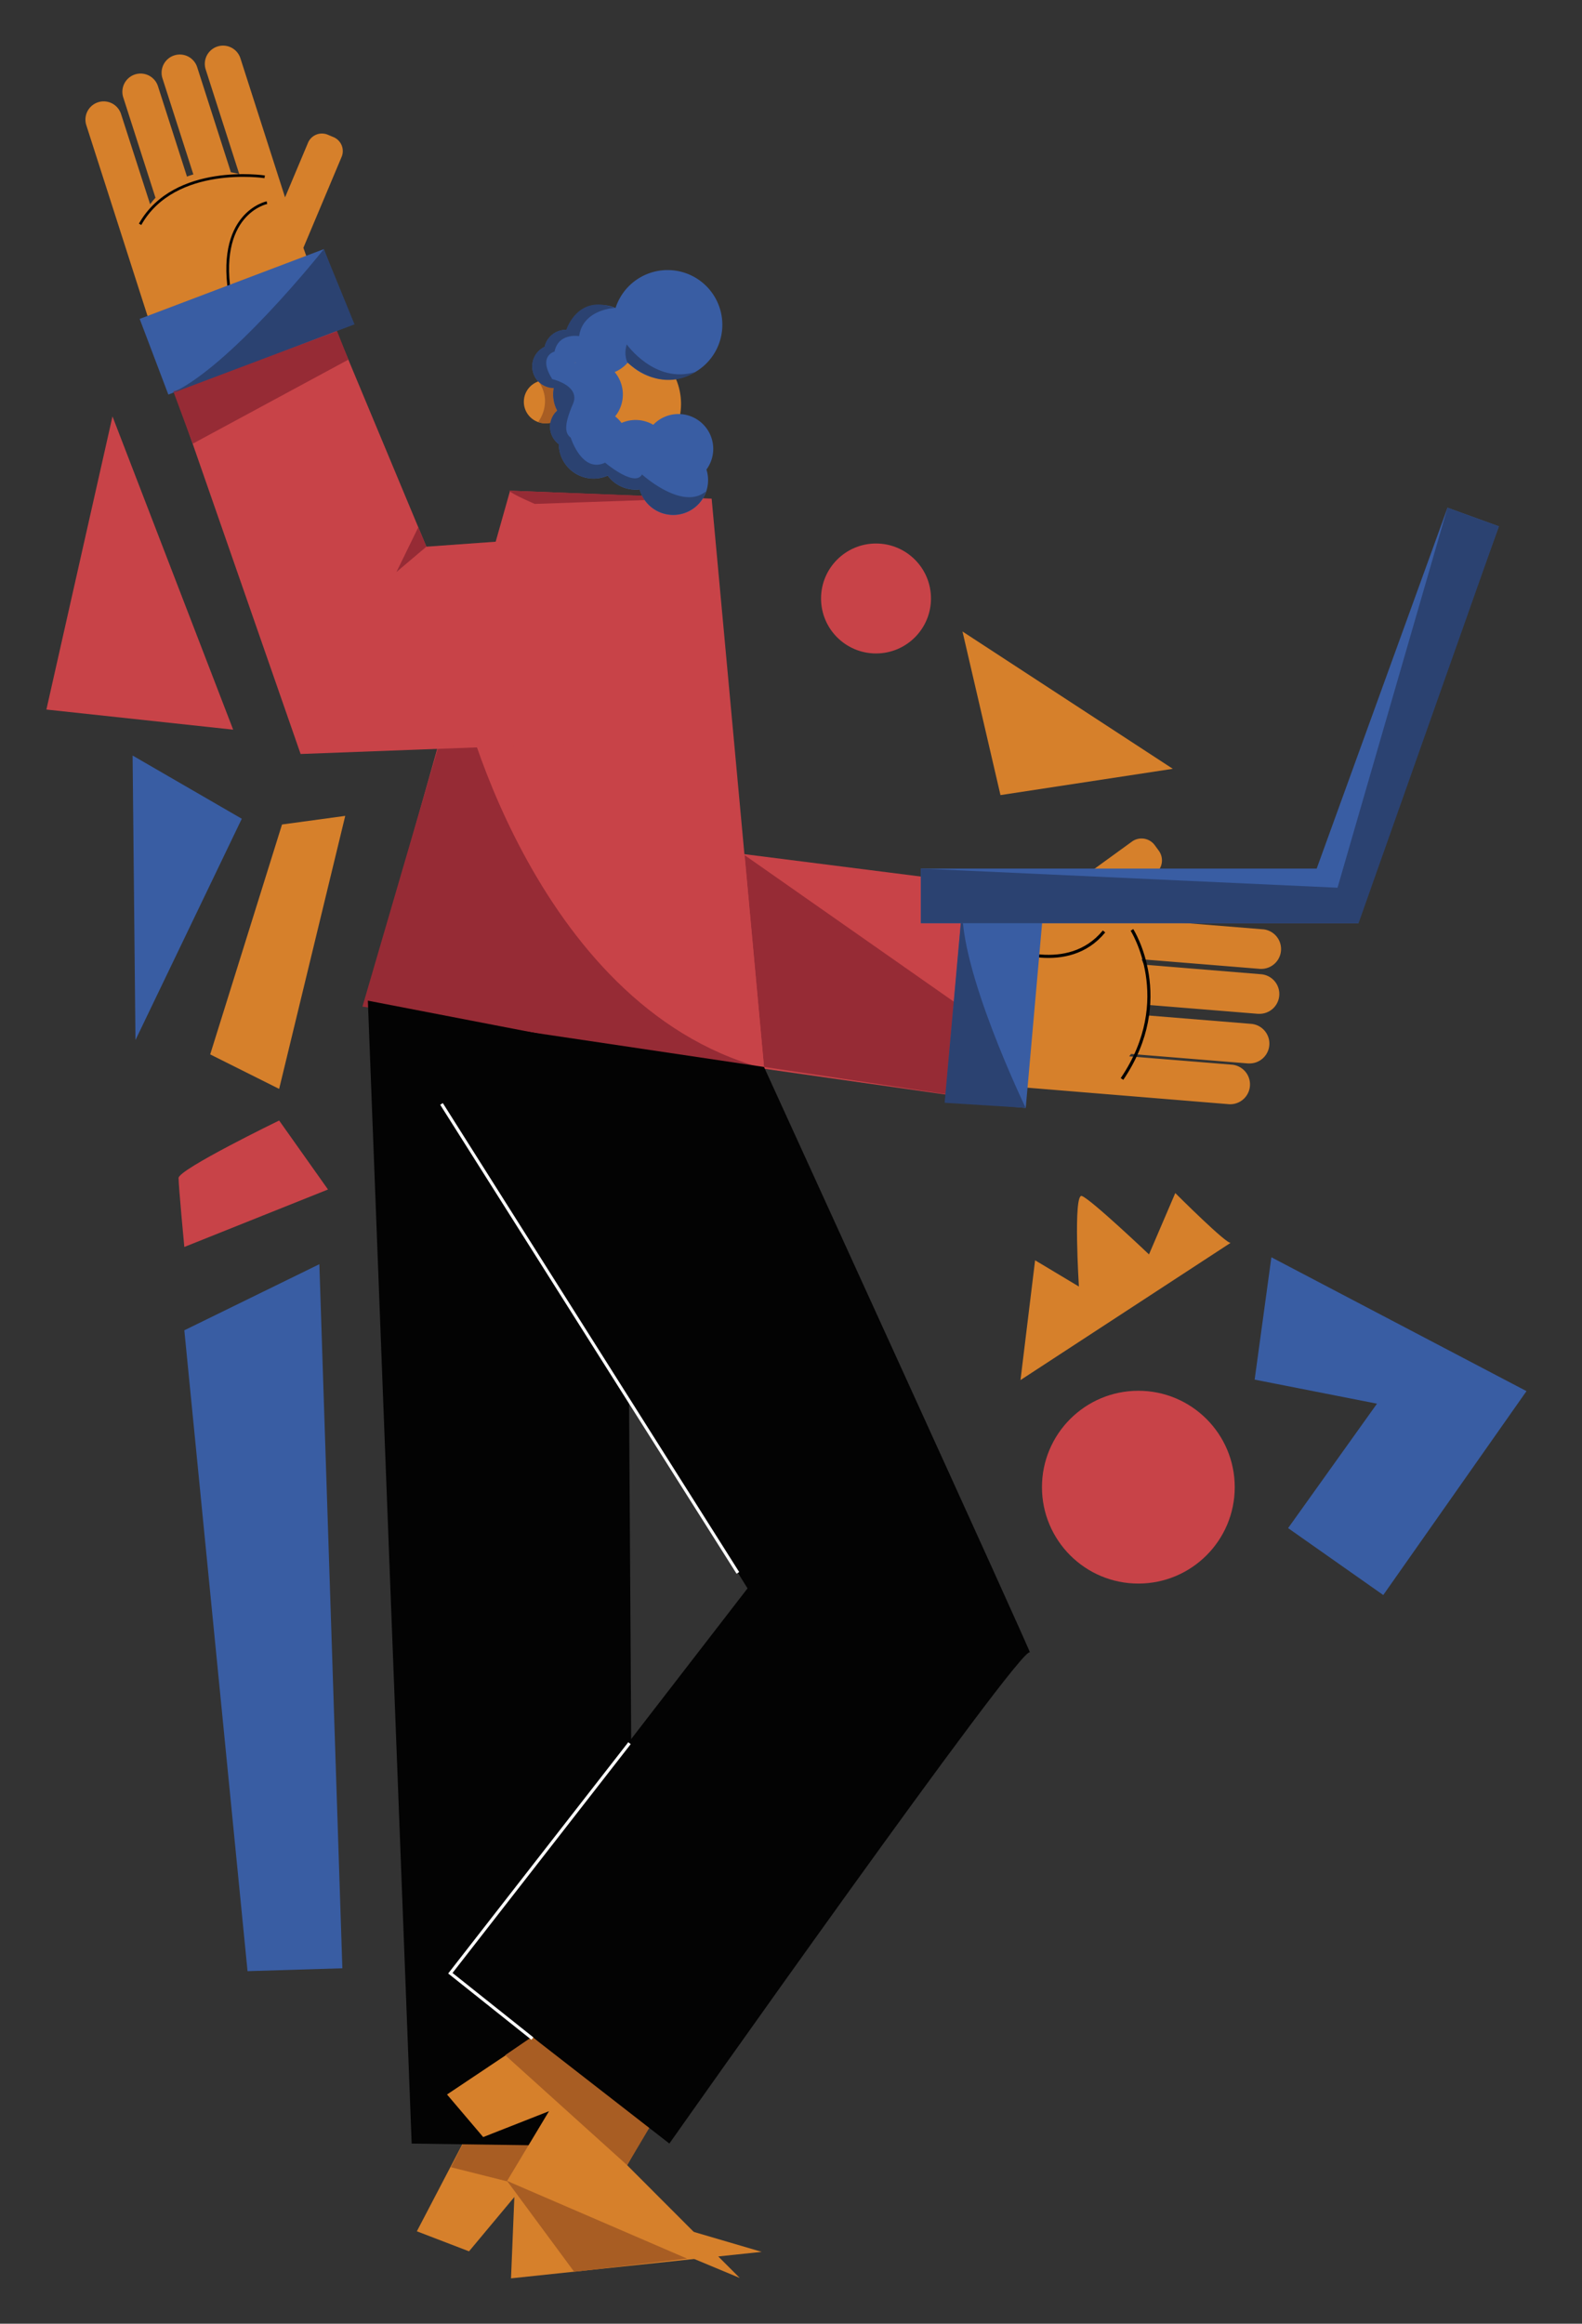<svg id="Capa_1" data-name="Capa 1" xmlns="http://www.w3.org/2000/svg" viewBox="0 0 1177.45 1729.21"><rect x="0" y="0" width="1177.45" height="1729.21" fill="#333333" stroke="none"/><title>Mesa de trabajo 8</title><polygon points="363.74 1558.03 310.26 1660.45 349.08 1675.36 382.82 1634.94 380.34 1695.47 566.9 1675.75 453.12 1642.33 453.43 1572.47 363.74 1558.03" fill="#d6802b"/><polygon points="345.82 1592.81 454.7 1597.59 453.12 1642.33 335.6 1612.77 345.82 1592.81" fill="#a85d23"/><path d="M818.17,681.71l-1.65-.14.54-.39C817.44,681.35,817.8,681.52,818.17,681.71Z" fill="#d6802b"/><path d="M936.9,720.93l-87.27-7.08c.62,1.32,1.2,2.66,1.73,4L938.63,725a14.75,14.75,0,0,1-1.18,29.45c-.4,0-.8,0-1.21,0l-80.42-6.52c-.06.79-.13,1.58-.22,2.37h0c-.21,1.83-.48,3.63-.83,5.41l76.46,6.21a14.75,14.75,0,0,1-1.18,29.45c-.4,0-.8,0-1.21,0l-87-7.06c-.46.6-.94,1.2-1.42,1.78l76.39,6.2a14.75,14.75,0,0,1-1.17,29.45c-.4,0-.8,0-1.21-.05L739.24,807.34l.15-1.82-47.5-5.33,15.15-135,70.87,7.95,64.52-46.82A12.21,12.21,0,0,1,859.49,629l3,4.1a12.22,12.22,0,0,1-2.71,17.06l-42.7,31-.54.39,1.65.14,121.12,9.82A14.75,14.75,0,0,1,938.11,721C937.71,721,937.31,721,936.9,720.93Z" fill="#d6802b"/><path d="M842.49,692s32.84,51.61-7.4,110.93" fill="none" stroke="#000" stroke-miterlimit="10" stroke-width="2.31"/><path d="M748.61,705.3s46.24,20.63,73.09-12.14" fill="none" stroke="#000" stroke-miterlimit="10" stroke-width="2.31"/><polygon points="500.32 508.33 519.9 631.3 748.49 660.31 738.07 819.37 379.81 768.53 333.29 529.38 500.32 508.33" fill="#c84348"/><polygon points="554.22 636.38 744.55 769.68 738.07 819.37 568.64 793.97 554.22 636.38" fill="#962b35"/><rect x="666.59" y="718.68" width="146.55" height="60.21" transform="translate(-71.21 1419.79) rotate(-84.94)" fill="#395da3"/><path d="M763.4,824.43s-50.2-103.7-47.06-151.28L703.08,820.66Z" fill="#2b4271"/><circle cx="459.62" cy="300.57" r="47.26" fill="#d6802b"/><circle cx="405.9" cy="299" r="16.03" fill="#d6802b"/><polygon points="529.66 371.07 379.64 365.17 271.43 748.48 568.64 793.97 529.66 371.07" fill="#c84348"/><path d="M378.85,365.15l144.57,5.48L398.05,375S381.31,367.89,378.85,365.15Z" fill="#962b35"/><path d="M341,505.06c-1.1,6.72,54.69,242.78,226.29,289.7L269.76,749.08Z" fill="#962b35"/><polygon points="273.79 744.65 306.39 1595.17 471.69 1597.54 466.57 781.87 273.79 744.65" fill="#030303"/><polygon points="428.77 1494.43 332.71 1558.65 359.63 1590.34 408.62 1571.07 377.42 1622.99 550.57 1695.17 466.77 1611.26 500.54 1550.12 428.77 1494.43" fill="#d6802b"/><polygon points="395.49 1516.06 489.61 1572.76 466.77 1611.26 376 1529.37 395.49 1516.06" fill="#a85d23"/><path d="M289.1,752.37,556.37,1182,335.19,1468.4l163,126.75s263.37-373.65,268.31-365.42S568.64,794,568.64,794Z" fill="#030303"/><polyline points="396.26 1517.04 335.19 1468.4 468.52 1297.21" fill="none" stroke="#fff" stroke-miterlimit="10" stroke-width="2.31"/><line x1="328.61" y1="821.5" x2="549.18" y2="1170.47" fill="none" stroke="#fff" stroke-miterlimit="10" stroke-width="2.31"/><polygon points="377.42 1622.99 511.32 1680.75 427.37 1690.62 377.42 1622.99" fill="#a85d23"/><path d="M504.89,308.11a25.84,25.84,0,0,0-18.69,8,25.92,25.92,0,0,0-23.6-1.36,26,26,0,0,0-4.77-4.89,25.93,25.93,0,0,0-.35-33,25.81,25.81,0,0,0,9.83-7.16,40.73,40.73,0,1,0-9.19-40.47,25.18,25.18,0,0,0-7.13-2l-.08,0a24.55,24.55,0,0,0-3.34-.22,25.93,25.93,0,0,0-24.86,18.54c-.4,0-.8-.06-1.21-.06H421a16.15,16.15,0,0,0-15.61,12.63,16.16,16.16,0,0,0,6.78,30.75,25.37,25.37,0,0,0-.44,4.73,25.68,25.68,0,0,0,3,12,16.16,16.16,0,0,0,1.18,24.92,25.9,25.9,0,0,0,36.39,23.42,25.89,25.89,0,0,0,20.8,10.45,26.65,26.65,0,0,0,3-.17,25.93,25.93,0,0,0,48.75,3.47v0A25.46,25.46,0,0,0,527,357.27a25.72,25.72,0,0,0-1.21-7.84,25.93,25.93,0,0,0-20.87-41.32Zm-77.15-38.53a2.9,2.9,0,0,1,.41-.16c.05.26.1.53.13.79C428.1,270,427.91,269.79,427.74,269.58Z" fill="#395da3"/><path d="M428.28,270.21c-.18-.21-.37-.42-.54-.63a2.9,2.9,0,0,1,.41-.16C428.2,269.68,428.25,270,428.28,270.21Z" fill="#395da3"/><path d="M428.15,269.42c.05.26.1.53.13.79-.18-.21-.37-.42-.54-.63A2.9,2.9,0,0,1,428.15,269.42Z" fill="#395da3"/><path d="M428.28,270.21c-.18-.21-.37-.42-.54-.63a2.9,2.9,0,0,1,.41-.16C428.2,269.68,428.25,270,428.28,270.21Z" fill="#395da3"/><path d="M428.28,270.21c-.18-.21-.37-.42-.54-.63a2.9,2.9,0,0,1,.41-.16C428.2,269.68,428.25,270,428.28,270.21Z" fill="#395da3"/><path d="M400.62,283.45s2.61,4.73,11.69,5.35c0,0-2.64,6,2.3,16.66,0,0-4.73,5.15-4.73,9.26,0,0-6.17,1-9.26-.82C400.62,313.9,411.94,299.7,400.62,283.45Z" fill="#a85d23"/><path d="M525.26,365.78a15.32,15.32,0,0,1-.45,1.83v0a25.93,25.93,0,0,1-48.75-3.47,26.65,26.65,0,0,1-3,.17,25.89,25.89,0,0,1-20.8-10.45,25.9,25.9,0,0,1-36.39-23.42,16.16,16.16,0,0,1-1.18-24.92,25.68,25.68,0,0,1-3-12,25.37,25.37,0,0,1,.44-4.73,16.16,16.16,0,0,1-6.78-30.75A16.15,16.15,0,0,1,421,245.42l.48.05,0,0c.35-1.08,7.68-22.65,29.41-18.26l.08,0a38.71,38.71,0,0,1,6.47,2s-23.5.84-26.41,20.93c0,0-15.39-2.72-18.3,11.5,0,0-12.69,3.14-1.67,20.51,0,0,21.22,4.81,15.39,18.41s-6.86,21.34-1.66,25.11c0,0,8.32,26.78,25.58,18.62,0,0,22,18.62,27.45,8.79C477.84,353,507.58,380.22,525.26,365.78Z" fill="#2b4271"/><path d="M466.46,256.29s21,29.63,50.83,20.57c0,0-22.64,17.08-50.21-7C467.08,269.87,464,264.72,466.46,256.29Z" fill="#2b4271"/><polygon points="1115.55 391.68 1011.17 679.56 1011.17 686.99 685.38 686.99 685.38 646.36 979.99 646.36 1077.35 377.83 1115.55 391.68" fill="#395da3"/><polygon points="685.39 646.36 995.49 660.61 1077.36 377.83 1115.56 391.68 1011.17 686.99 685.39 686.99 685.39 646.36" fill="#2b4271"/><polygon points="203.5 205.34 202.52 205.66 202.25 204.82 203.5 205.34" fill="#d6802b"/><polygon points="431.64 398.62 317.35 406.82 223.47 181.78 114.41 246.91 223.74 561.1 447.76 552.69 431.64 398.62" fill="#c84348"/><path d="M248.25,102.06l-4.29-1.8a11.23,11.23,0,0,0-14.72,6l-17.08,40.61L178.93,43.37a13.57,13.57,0,0,0-25.84,8.3l25,77.92a59.85,59.85,0,0,0-6.24-1.39L146.76,50a13.57,13.57,0,0,0-25.84,8.3l23,71.53c-1.13.32-2.26.69-3.39,1.09-.46.16-.91.33-1.36.51l-21.6-67.27a13.57,13.57,0,0,0-25.84,8.3l24,74.74q-2.15,2.31-4,4.8L90.09,84.87a13.57,13.57,0,1,0-25.85,8.3l49.43,154,1.6-.51L130,288.09l117.8-41.84-22-61.84,28.44-67.62A11.24,11.24,0,0,0,248.25,102.06Zm-45.73,103.6-.27-.84,1.25.52Z" fill="#d6802b"/><polygon points="203.5 205.34 202.52 205.66 202.25 204.82 203.5 205.34" fill="#d6802b"/><polygon points="317.35 406.82 295.05 425.69 311.31 392.4 317.35 406.82" fill="#962b35"/><path d="M198.68,150.81s-39.22,7.94-26.77,73" fill="none" stroke="#030303" stroke-miterlimit="10" stroke-width="2.03"/><path d="M197,131.57s-67-10.19-92.73,35.36" fill="none" stroke="#030303" stroke-miterlimit="10" stroke-width="2.03"/><rect x="109.87" y="209.42" width="146.55" height="60.21" transform="translate(439.27 398.61) rotate(159.25)" fill="#395da3"/><polygon points="250.89 246.44 129.05 291.34 143.43 330.2 259.27 267.64 250.89 246.44" fill="#962b35"/><path d="M241,185.41s-71.5,90.33-115.7,108.23l138.57-52.28Z" fill="#2b4271"/><circle cx="847.25" cy="1106.7" r="71.74" fill="#c84348"/><path d="M916.06,924.79,759.53,1027l10.87-89.13L803,957.4s-4.35-69.56,2.17-67.39,50,43.48,50,43.48l19.57-45.65S913.88,927,916.06,924.79Z" fill="#d6802b"/><polygon points="946.26 935.62 1136.14 1035.23 1029.53 1186.97 958.71 1137.17 1024.86 1044.57 933.81 1026.67 946.26 935.62" fill="#395da3"/><polygon points="872.89 572.12 716.36 469.94 744.63 591.68 872.89 572.12" fill="#d6802b"/><circle cx="652" cy="445.37" r="40.91" fill="#c84348"/><polygon points="256.95 607.15 207.76 810.32 156.44 784.65 209.9 613.56 256.95 607.15" fill="#d6802b"/><polygon points="237.7 940.77 254.81 1464.73 184.24 1466.87 137.19 989.96 237.7 940.77" fill="#395da3"/><path d="M137.19,927.94l106.93-42.77-36.36-51.33s-74.85,36.36-74.85,42.77S137.19,927.94,137.19,927.94Z" fill="#c84348"/><polygon points="179.96 609.29 100.83 773.96 98.69 562.24 179.96 609.29" fill="#395da3"/><polygon points="83.72 309.88 173.54 542.99 34.53 528.02 83.72 309.88" fill="#c84348"/></svg>